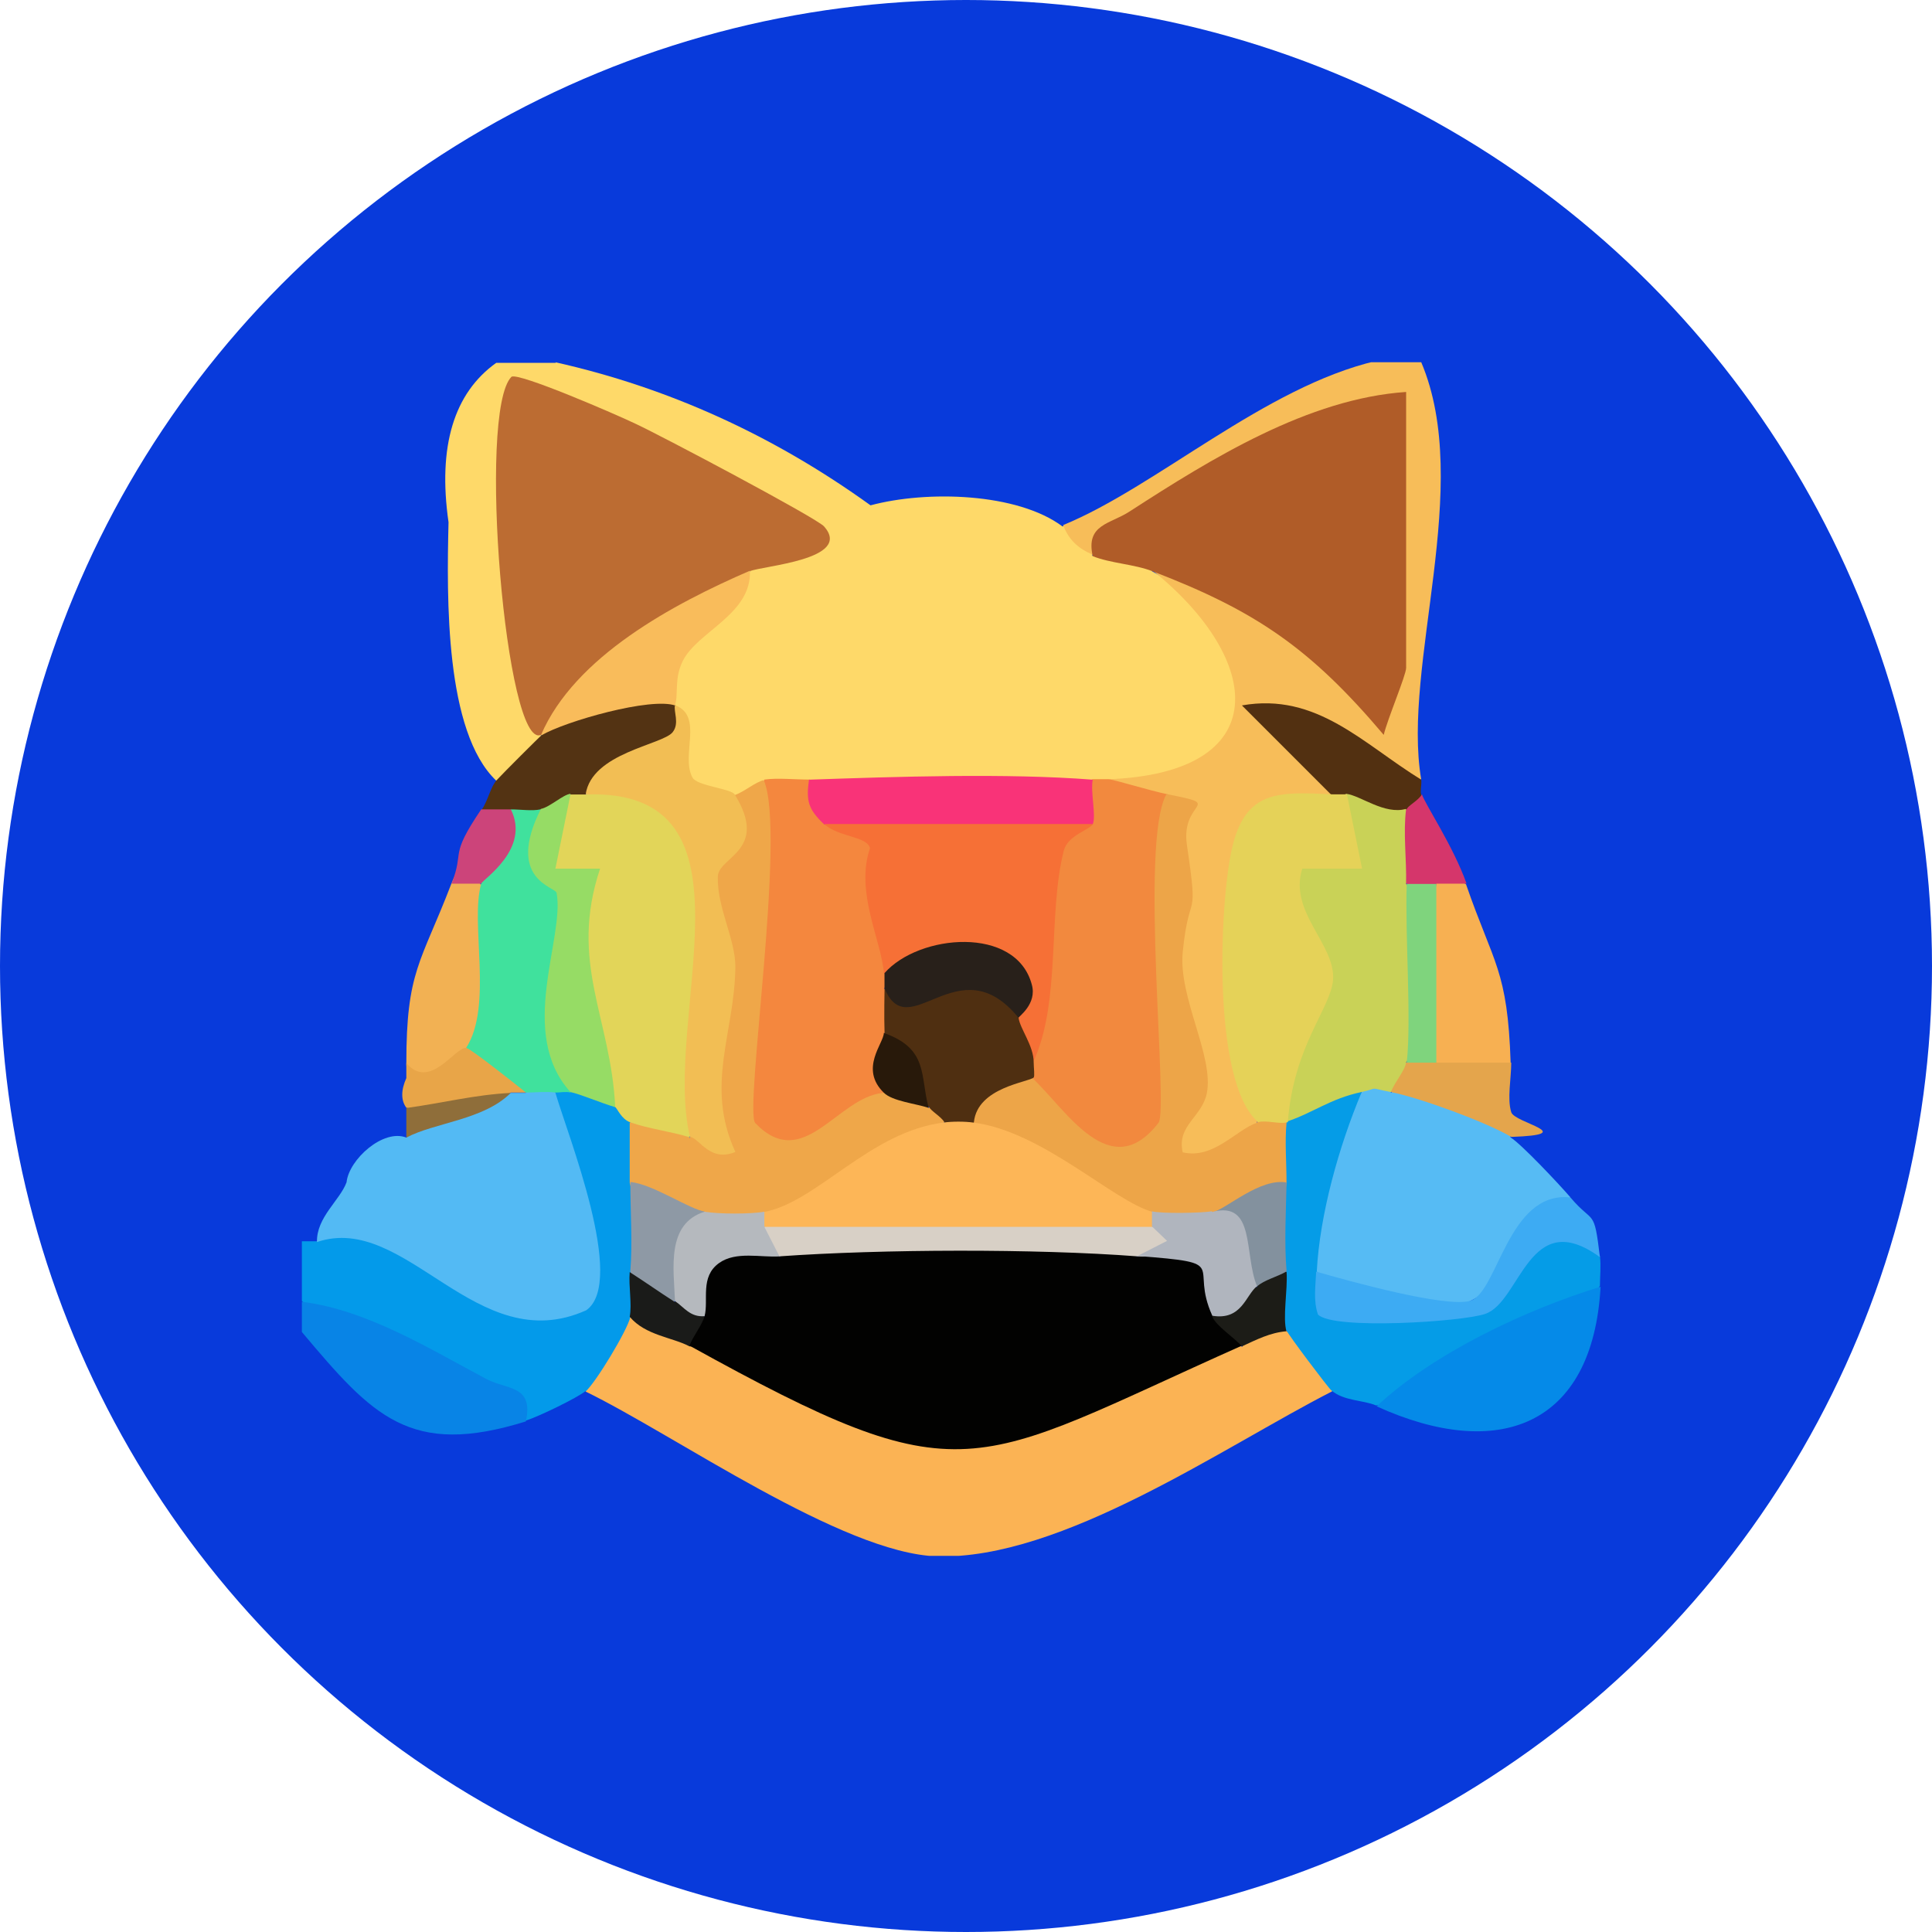 <svg width="32" height="32" viewBox="0 0 32 32" fill="none" xmlns="http://www.w3.org/2000/svg">
<circle cx="16" cy="16" r="16" fill="#083ADB"/>
<g clip-path="url(#clip0_3710_2731)">
<path d="M9.199 6C11.069 6.42 12.809 7.21 14.419 8.37C15.349 8.12 16.849 8.16 17.599 8.72C18.089 8.45 18.249 8.61 18.089 9.21C18.539 8.71 18.979 8.74 19.079 9.46C19.909 9.94 21.629 11.02 20.579 11.82C21.079 13.23 19.359 13.05 18.339 12.92C18.259 13.13 18.179 13.13 18.089 12.92C18.009 13.04 17.929 13.16 17.819 13.23C17.619 13.36 13.699 13.43 13.399 12.92C13.109 13.53 12.929 13.54 12.659 12.92C12.699 13.39 12.499 13.53 12.169 13.17C11.019 14.19 10.939 12.62 11.179 11.69C10.479 11.21 10.899 10.47 12.419 9.47C12.409 9.07 12.499 8.87 12.889 8.87C12.639 8.65 8.919 6.7 8.769 6.89C8.739 8.67 8.799 10.43 8.959 12.19C9.449 12.73 8.799 13.26 8.219 12.93C7.369 12.12 7.399 9.91 7.429 8.65C7.249 7.39 7.519 6.51 8.219 6.01H9.209L9.199 6Z" fill="#FED969"/>
<path d="M10.19 18.349C10.53 18.039 10.65 18.179 10.44 18.599C11.12 18.819 11.14 19.389 10.44 19.589C11.13 19.889 11.04 20.789 10.44 21.069C10.9 21.539 10.9 21.779 10.44 21.809C11.09 22.289 10.42 23.379 9.7 23.039C9.57 23.149 8.91 23.469 8.71 23.529C7.26 23.109 6.03 22.449 5 21.549V20.559H5.25C5.6 19.899 6.05 19.929 6.66 20.259C9.41 22.049 10.09 21.829 8.84 18.579L9.2 18.089C9.27 17.959 9.35 17.969 9.45 18.089C9.74 17.369 9.98 17.749 10.19 18.339V18.349Z" fill="#039AEA"/>
<path d="M23.539 5.997C24.409 8.047 23.219 11.017 23.539 12.907C23.169 13.137 22.709 13.027 22.159 12.557L22.059 13.157C21.999 13.517 21.669 13.707 21.069 13.717C20.559 14.117 20.659 17.347 21.029 18.077L20.819 18.587C20.669 20.127 18.499 19.907 19.619 17.917C19.449 16.337 19.349 14.747 19.339 13.157C18.959 13.787 18.419 13.637 18.349 12.907C21.119 12.807 20.939 10.937 19.089 9.447C19.699 9.097 20.429 9.267 21.269 9.967C21.979 10.727 22.649 11.087 23.289 11.047C23.099 11.027 22.819 10.967 22.799 10.827C22.739 10.507 22.729 7.077 22.799 6.827L23.289 6.477L22.959 7.007C21.269 7.567 19.649 8.287 18.099 9.187C17.859 9.087 17.699 8.937 17.609 8.697C19.149 8.067 20.949 6.407 22.799 5.977H23.539V5.997Z" fill="#F7BD59"/>
<path d="M5 21.562C6.07 21.692 7.12 22.343 8.06 22.843C8.41 23.023 8.84 22.942 8.71 23.543C6.79 24.142 6.17 23.453 5 22.062V21.573V21.562Z" fill="#0884E6"/>
<path d="M11.429 22.298L12.129 22.118C14.899 24.078 17.129 23.668 19.919 22.058L20.579 22.308C20.499 21.798 21.029 21.528 21.319 22.058C21.799 21.788 22.579 22.488 22.059 23.048C20.259 23.968 17.589 25.838 15.519 25.778C13.949 25.728 11.179 23.768 9.699 23.048C9.869 22.898 10.389 22.038 10.439 21.818C10.699 21.498 11.439 21.908 11.429 22.308V22.298Z" fill="#FBB354"/>
<path d="M23.039 18.099C23.629 17.669 24.939 17.939 25.019 18.839C25.199 18.949 25.819 19.609 26.009 19.829C24.889 21.379 24.069 22.379 21.859 21.329L21.809 21.059C21.339 20.269 21.569 18.589 22.549 18.099C22.639 17.389 22.879 17.399 23.039 18.099Z" fill="#56BBF4"/>
<path d="M22.55 18.098C22.18 18.978 21.86 20.108 21.81 21.058C22.41 21.768 23.67 21.858 24.63 21.548C25.4 20.078 26.02 19.838 26.5 20.808C26.52 20.958 26.5 21.148 26.5 21.298C25.85 22.258 23.98 23.128 22.79 23.278C22.58 23.188 22.26 23.208 22.05 23.028C22 22.988 21.33 22.098 21.31 22.038C20.53 21.968 20.91 21.498 21.31 21.048C20.85 20.778 20.61 19.748 21.31 19.568C20.61 19.398 20.61 18.758 21.31 18.578C21.62 17.908 21.91 17.448 22.55 18.088V18.098Z" fill="#059CE7"/>
<path d="M26.511 21.312C26.381 23.642 24.801 24.203 22.801 23.293C23.741 22.413 25.271 21.692 26.511 21.312Z" fill="#058AE8"/>
<path d="M24.281 14.644C24.741 15.974 24.971 16.064 25.021 17.604C24.621 18.084 24.181 18.084 23.781 17.604C23.401 17.044 23.371 15.234 23.781 14.644C23.781 14.134 24.011 14.254 24.271 14.644H24.281Z" fill="#F7B052"/>
<path d="M26.01 19.832C26.4 20.293 26.4 19.992 26.5 20.823C25.32 19.962 25.19 21.562 24.6 21.762C24.23 21.892 22.08 22.032 21.83 21.773C21.75 21.543 21.79 21.302 21.8 21.062C22.32 21.212 23.97 21.672 24.36 21.543C24.81 21.392 24.98 19.733 26 19.832H26.01Z" fill="#3DABF3"/>
<path d="M23.54 12.914C23.55 13.004 23.52 13.094 23.54 13.164C23.69 13.584 23.67 13.664 23.29 13.414C23.13 14.344 22.6 13.834 22.3 13.164C22.22 13.374 22.14 13.374 22.05 13.164L20.57 11.684C21.81 11.464 22.58 12.324 23.54 12.914Z" fill="#523011"/>
<path d="M23.791 17.601H25.031C25.031 17.861 24.961 18.201 25.031 18.421C25.081 18.601 26.181 18.791 25.031 18.831C24.631 18.591 23.511 18.181 23.051 18.091C22.551 17.661 22.651 17.491 23.301 17.601C23.381 16.941 23.611 16.971 23.791 17.601Z" fill="#E4A54C"/>
<path d="M24.281 14.636H23.791C23.711 15.296 23.481 15.266 23.301 14.636C22.761 14.516 22.631 13.446 23.301 13.406C23.301 13.356 23.501 13.256 23.551 13.156C23.601 13.316 24.071 14.016 24.291 14.636H24.281Z" fill="#D5366B"/>
<path d="M8.961 12.171C8.381 12.441 7.901 6.821 8.471 6.241C8.581 6.161 10.221 6.871 10.531 7.021C10.941 7.211 13.531 8.581 13.651 8.721C14.131 9.271 12.621 9.371 12.421 9.461C11.351 10.451 10.201 11.361 8.961 12.181V12.171Z" fill="#BC6C32"/>
<path d="M18.099 9.212C17.98 8.682 18.39 8.682 18.709 8.472C20.07 7.592 21.669 6.602 23.29 6.492V11.062C23.29 11.182 22.98 11.912 22.919 12.172C21.709 10.742 20.809 10.122 19.09 9.462C18.779 9.342 18.399 9.332 18.099 9.212Z" fill="#B05C28"/>
<path d="M19.341 13.156L19.561 13.296C19.441 15.226 19.401 17.146 19.441 19.066C18.921 19.936 16.581 18.646 17.111 17.846C16.901 17.766 16.901 17.686 17.111 17.596C17.041 16.356 17.061 15.136 17.171 13.906L18.101 13.646C17.421 13.536 17.451 13.146 18.101 12.906C18.181 12.906 18.271 12.906 18.351 12.906C18.441 12.906 19.041 13.096 19.341 13.156Z" fill="#F2893E"/>
<path d="M13.401 12.912C13.981 12.982 13.981 13.232 13.651 13.652L14.831 13.932C14.911 14.022 15.101 16.122 14.641 16.122C14.871 16.142 14.851 16.232 14.641 16.372C15.221 16.762 15.221 17.002 14.641 17.112C15.021 17.322 14.921 17.842 14.641 18.102C14.601 18.842 12.941 19.712 12.351 19.102C12.101 18.842 12.421 13.492 12.661 12.912C12.881 12.882 13.161 12.912 13.401 12.912Z" fill="#F4873E"/>
<path d="M14.64 18.102C14.89 17.562 15.22 17.932 15.38 18.352C15.73 18.032 15.88 18.172 15.63 18.602C15.31 19.472 13.62 20.252 12.66 20.082C12.74 20.662 11.75 20.652 11.67 20.082C11.09 20.632 10.61 20.352 10.43 19.592V18.602C10.84 17.962 11.23 18.152 11.42 18.852C11.91 17.492 11.84 15.592 11.61 14.022C11.84 13.782 12.02 13.502 12.16 13.172C12.32 13.122 12.51 12.952 12.65 12.922C13.03 13.782 12.32 18.402 12.51 18.602C13.31 19.432 13.86 18.182 14.62 18.102H14.64Z" fill="#EFA749"/>
<path d="M11.18 11.68C11.66 11.86 11.27 12.51 11.47 12.88C11.55 13.02 12.11 13.06 12.17 13.16C12.74 14.08 11.91 14.19 11.89 14.51C11.87 15.02 12.18 15.55 12.18 16.01C12.17 17.11 11.67 17.97 12.18 19.08C11.77 19.25 11.6 18.88 11.44 18.83L10.88 18.48C10.97 17.08 10.98 15.69 10.93 14.32L9.71 13.16C9.33 12.61 9.82 12.11 11.19 11.68H11.18Z" fill="#F2BE54"/>
<path d="M18.099 12.914C18.059 13.123 18.16 13.514 18.099 13.653C16.82 14.504 14.93 14.233 13.649 13.653C13.389 13.403 13.35 13.274 13.399 12.914C14.85 12.864 16.669 12.803 18.099 12.914Z" fill="#F93378"/>
<path d="M11.181 11.683C10.721 12.053 9.441 12.723 8.961 12.173C9.521 10.873 11.151 10.003 12.421 9.453C12.451 10.173 11.561 10.453 11.311 10.943C11.161 11.243 11.241 11.503 11.181 11.673V11.683Z" fill="#F9BC5B"/>
<path d="M11.181 11.678C11.15 11.778 11.261 11.979 11.14 12.129C10.97 12.338 9.8 12.469 9.7 13.159C9.67 13.389 9.59 13.368 9.45 13.159C9.27 13.598 9.1 13.678 8.96 13.409C8.74 13.848 8.59 13.899 8.47 13.409C8.33 13.879 8.12 13.879 7.98 13.409C8.08 13.268 8.13 13.018 8.23 12.918C8.33 12.809 8.93 12.209 8.97 12.178C9.36 11.948 10.79 11.539 11.191 11.688L11.181 11.678Z" fill="#533313"/>
<path d="M9.2 18.102C9.4 18.792 10.38 21.232 9.71 21.702C7.89 22.522 6.73 20.072 5.25 20.572C5.24 20.162 5.63 19.882 5.74 19.582C5.78 19.202 6.35 18.692 6.73 18.842C7.12 18.482 7.7 18.232 8.46 18.102H8.71C8.76 17.602 9.01 17.622 9.2 18.102Z" fill="#53BAF4"/>
<path d="M7.97 14.642C8.69 15.102 8.75 17.352 7.72 17.362C8.14 18.002 6.73 18.342 6.73 17.612C6.73 16.082 6.97 15.952 7.47 14.652C7.67 14.152 7.82 14.122 7.96 14.652L7.97 14.642Z" fill="#F2B153"/>
<path d="M8.46 13.406C8.87 13.776 8.78 15.246 7.97 14.636H7.48C7.7 14.066 7.43 14.206 7.97 13.406C8.13 13.406 8.3 13.406 8.46 13.406Z" fill="#CC447A"/>
<path d="M8.71 18.097C8.63 18.097 8.54 18.097 8.46 18.097C7.8 18.427 7.23 18.507 6.73 18.347C6.64 18.227 6.64 18.057 6.73 17.857C6.73 17.777 6.73 17.687 6.73 17.607C7.12 18.067 7.53 17.347 7.72 17.357C8.15 16.717 9 17.447 8.71 18.097Z" fill="#E8A548"/>
<path d="M11.43 18.839C11.11 18.739 10.75 18.699 10.44 18.589C10.29 18.539 10.22 18.349 10.19 18.339C9.44 17.469 9.22 16.349 9.51 14.959C8.82 14.419 8.86 13.749 9.45 13.159C9.53 13.159 9.62 13.159 9.7 13.159C12.71 13.049 10.95 16.869 11.43 18.839Z" fill="#E2D559"/>
<path d="M8.961 13.406C8.891 14.206 9.101 14.606 9.581 14.596C9.511 15.786 9.461 16.956 9.451 18.096C9.371 18.076 9.281 18.096 9.201 18.096C9.041 18.076 8.871 18.096 8.711 18.096C8.551 17.966 7.781 17.356 7.721 17.356C8.171 16.656 7.781 15.286 7.971 14.636C7.991 14.566 8.791 14.066 8.461 13.406C8.621 13.406 8.811 13.436 8.951 13.406H8.961Z" fill="#40E19D"/>
<path d="M9.449 13.158L9.199 14.388H9.939C9.419 15.948 10.12 16.858 10.19 18.338C9.949 18.268 9.629 18.128 9.449 18.088C8.559 17.108 9.359 15.538 9.219 14.788C9.199 14.688 8.369 14.568 8.959 13.398C9.109 13.368 9.329 13.158 9.449 13.148V13.158Z" fill="#96DC65"/>
<path d="M11.669 20.068C11.78 20.568 11.509 21.258 11.18 21.548C10.71 21.878 10.579 21.548 10.44 21.058C10.479 20.578 10.44 20.058 10.44 19.578C10.809 19.608 11.43 20.038 11.68 20.068H11.669Z" fill="#8E99A5"/>
<path d="M11.18 21.56C11.56 21.17 11.73 21.25 11.67 21.81C12.18 22.27 12.1 22.34 11.42 22.3C11.14 22.15 10.69 22.12 10.43 21.81C10.47 21.6 10.41 21.31 10.43 21.07C10.68 21.23 10.92 21.4 11.17 21.56H11.18Z" fill="#1A1B19"/>
<path d="M12.91 20.808C14.55 20.338 17.2 20.338 18.84 20.808C19.9 20.088 20.89 20.788 20.08 21.798C20.75 21.558 20.79 21.618 20.57 22.288C16.04 24.308 16.01 24.828 11.42 22.288C11.48 22.128 11.63 21.948 11.67 21.798C10.86 20.778 12.2 19.868 12.91 20.808Z" fill="#020201"/>
<path d="M21.31 22.05C21.04 22.07 20.81 22.19 20.57 22.3C20.44 22.15 20.15 21.97 20.08 21.81C20.08 21.26 20.31 21.1 20.82 21.32C20.75 20.64 20.76 20.64 21.31 21.07C21.33 21.37 21.24 21.83 21.31 22.06V22.05Z" fill="#1C1C17"/>
<path d="M23.289 13.408C23.239 13.788 23.299 14.238 23.289 14.638C23.689 15.198 23.719 16.988 23.289 17.598C23.269 17.738 23.089 17.938 23.039 18.088C22.629 18.008 22.869 18.018 22.549 18.088C22.029 18.198 21.739 18.438 21.309 18.578C20.779 18.068 20.869 17.268 21.569 16.168C20.759 14.858 20.869 14.098 21.899 13.888C21.849 13.528 21.909 13.318 22.299 13.148C22.539 13.178 22.929 13.498 23.289 13.398V13.408Z" fill="#C9D257"/>
<path d="M19.339 13.156C20.309 13.346 19.549 13.246 19.659 13.996C19.859 15.346 19.699 14.676 19.589 15.776C19.519 16.526 20.109 17.496 19.989 18.106C19.909 18.506 19.489 18.636 19.589 19.086C20.099 19.206 20.469 18.716 20.819 18.596C20.949 17.946 21.149 17.966 21.309 18.596C21.279 18.916 21.309 19.256 21.309 19.586C21.239 20.226 20.829 20.396 20.069 20.076C20.069 20.796 19.389 20.616 19.079 20.076C18.219 20.206 16.369 19.446 16.109 18.596C15.189 18.106 16.599 17.046 17.099 17.856C17.659 18.376 18.389 19.636 19.189 18.596C19.359 18.376 18.869 13.956 19.319 13.156H19.339Z" fill="#EDA548"/>
<path d="M21.31 19.578C21.3 20.058 21.27 20.588 21.31 21.058C21.16 21.148 20.94 21.198 20.82 21.308C20.39 21.288 20.14 20.878 20.08 20.078C20.3 20.038 20.87 19.498 21.32 19.588L21.31 19.578Z" fill="#83919E"/>
<path d="M23.79 14.641V17.601H23.3C23.38 16.881 23.27 15.481 23.3 14.641H23.79Z" fill="#7FD47D"/>
<path d="M22.06 13.157C22.14 13.157 22.23 13.157 22.31 13.157L22.56 14.387H21.57C21.34 15.107 22.12 15.637 22.08 16.227C22.04 16.707 21.43 17.307 21.33 18.587C21.2 18.627 20.97 18.547 20.84 18.587C20.07 17.927 20.2 14.977 20.4 14.077C20.62 13.067 21.19 13.117 22.08 13.157H22.06Z" fill="#E5D258"/>
<path d="M18.1 13.648C18.05 13.748 17.69 13.828 17.62 14.088C17.35 15.148 17.58 16.598 17.11 17.598C16.45 17.688 16.34 17.288 16.86 16.858C16.57 15.868 16.07 15.828 14.95 16.268L14.64 16.118C14.6 15.578 14.16 14.778 14.41 14.048C14.36 13.848 13.89 13.868 13.65 13.648H18.1Z" fill="#F67036"/>
<path d="M16.871 16.856C16.891 17.036 17.121 17.316 17.121 17.596C17.121 17.676 17.141 17.826 17.121 17.846C17.041 17.926 16.191 18.006 16.131 18.586C16.021 19.226 15.851 19.186 15.641 18.586C15.591 18.496 15.411 18.396 15.391 18.336C14.951 18.116 14.671 17.556 14.651 17.106C14.641 16.836 14.651 16.406 14.651 16.366C16.051 15.746 16.791 15.916 16.871 16.856Z" fill="#4F2F11"/>
<path d="M16.87 16.858C15.88 15.638 15.05 17.338 14.65 16.368C14.65 16.288 14.65 16.198 14.65 16.118C15.22 15.468 16.83 15.328 17.09 16.308C17.18 16.628 16.87 16.838 16.87 16.858Z" fill="#28201A"/>
<path d="M15.379 18.349C15.169 18.279 14.779 18.239 14.639 18.099C14.229 17.699 14.639 17.279 14.639 17.109C15.379 17.369 15.239 17.819 15.379 18.339V18.349Z" fill="#28190A"/>
<path d="M15.629 18.593C15.769 18.573 15.979 18.573 16.119 18.593C17.259 18.733 18.439 19.893 19.089 20.073C19.309 20.143 19.299 20.223 19.089 20.323C19.059 20.413 19.029 20.483 18.969 20.533C18.729 20.743 13.249 20.493 12.659 20.323C12.439 20.253 12.449 20.173 12.659 20.073C13.529 19.913 14.409 18.743 15.629 18.593Z" fill="#FDB657"/>
<path d="M12.66 20.07V20.32C13.09 20.43 13.33 20.51 12.91 20.81C12.6 20.83 12.19 20.72 11.91 20.92C11.59 21.15 11.74 21.53 11.67 21.8C11.43 21.82 11.33 21.65 11.18 21.55C11.16 21.02 11.03 20.27 11.67 20.07C11.9 20.11 12.44 20.11 12.66 20.07Z" fill="#B5B9BE"/>
<path d="M8.46 18.102C8.01 18.552 7.2 18.592 6.73 18.842V18.352C7.32 18.272 7.86 18.132 8.46 18.102Z" fill="#8F6E3A"/>
<path d="M19.09 20.32C19.99 20.239 19.82 20.869 18.84 20.809C17.15 20.68 14.6 20.689 12.91 20.809L12.66 20.32H19.09Z" fill="#D8D0C6"/>
<path d="M20.08 20.073C20.8 19.883 20.6 20.773 20.82 21.303C20.63 21.453 20.57 21.873 20.08 21.793C19.69 20.933 20.42 20.923 18.84 20.803L19.33 20.553L19.08 20.313V20.063C19.23 20.103 19.89 20.093 20.07 20.063L20.08 20.073Z" fill="#B0B5BE"/>
</g>
<defs>
<clipPath id="clip0_3710_2731">
<rect width="21.52" height="19.77" fill="white" transform="translate(5 6)"/>
</clipPath>
</defs>
</svg>
